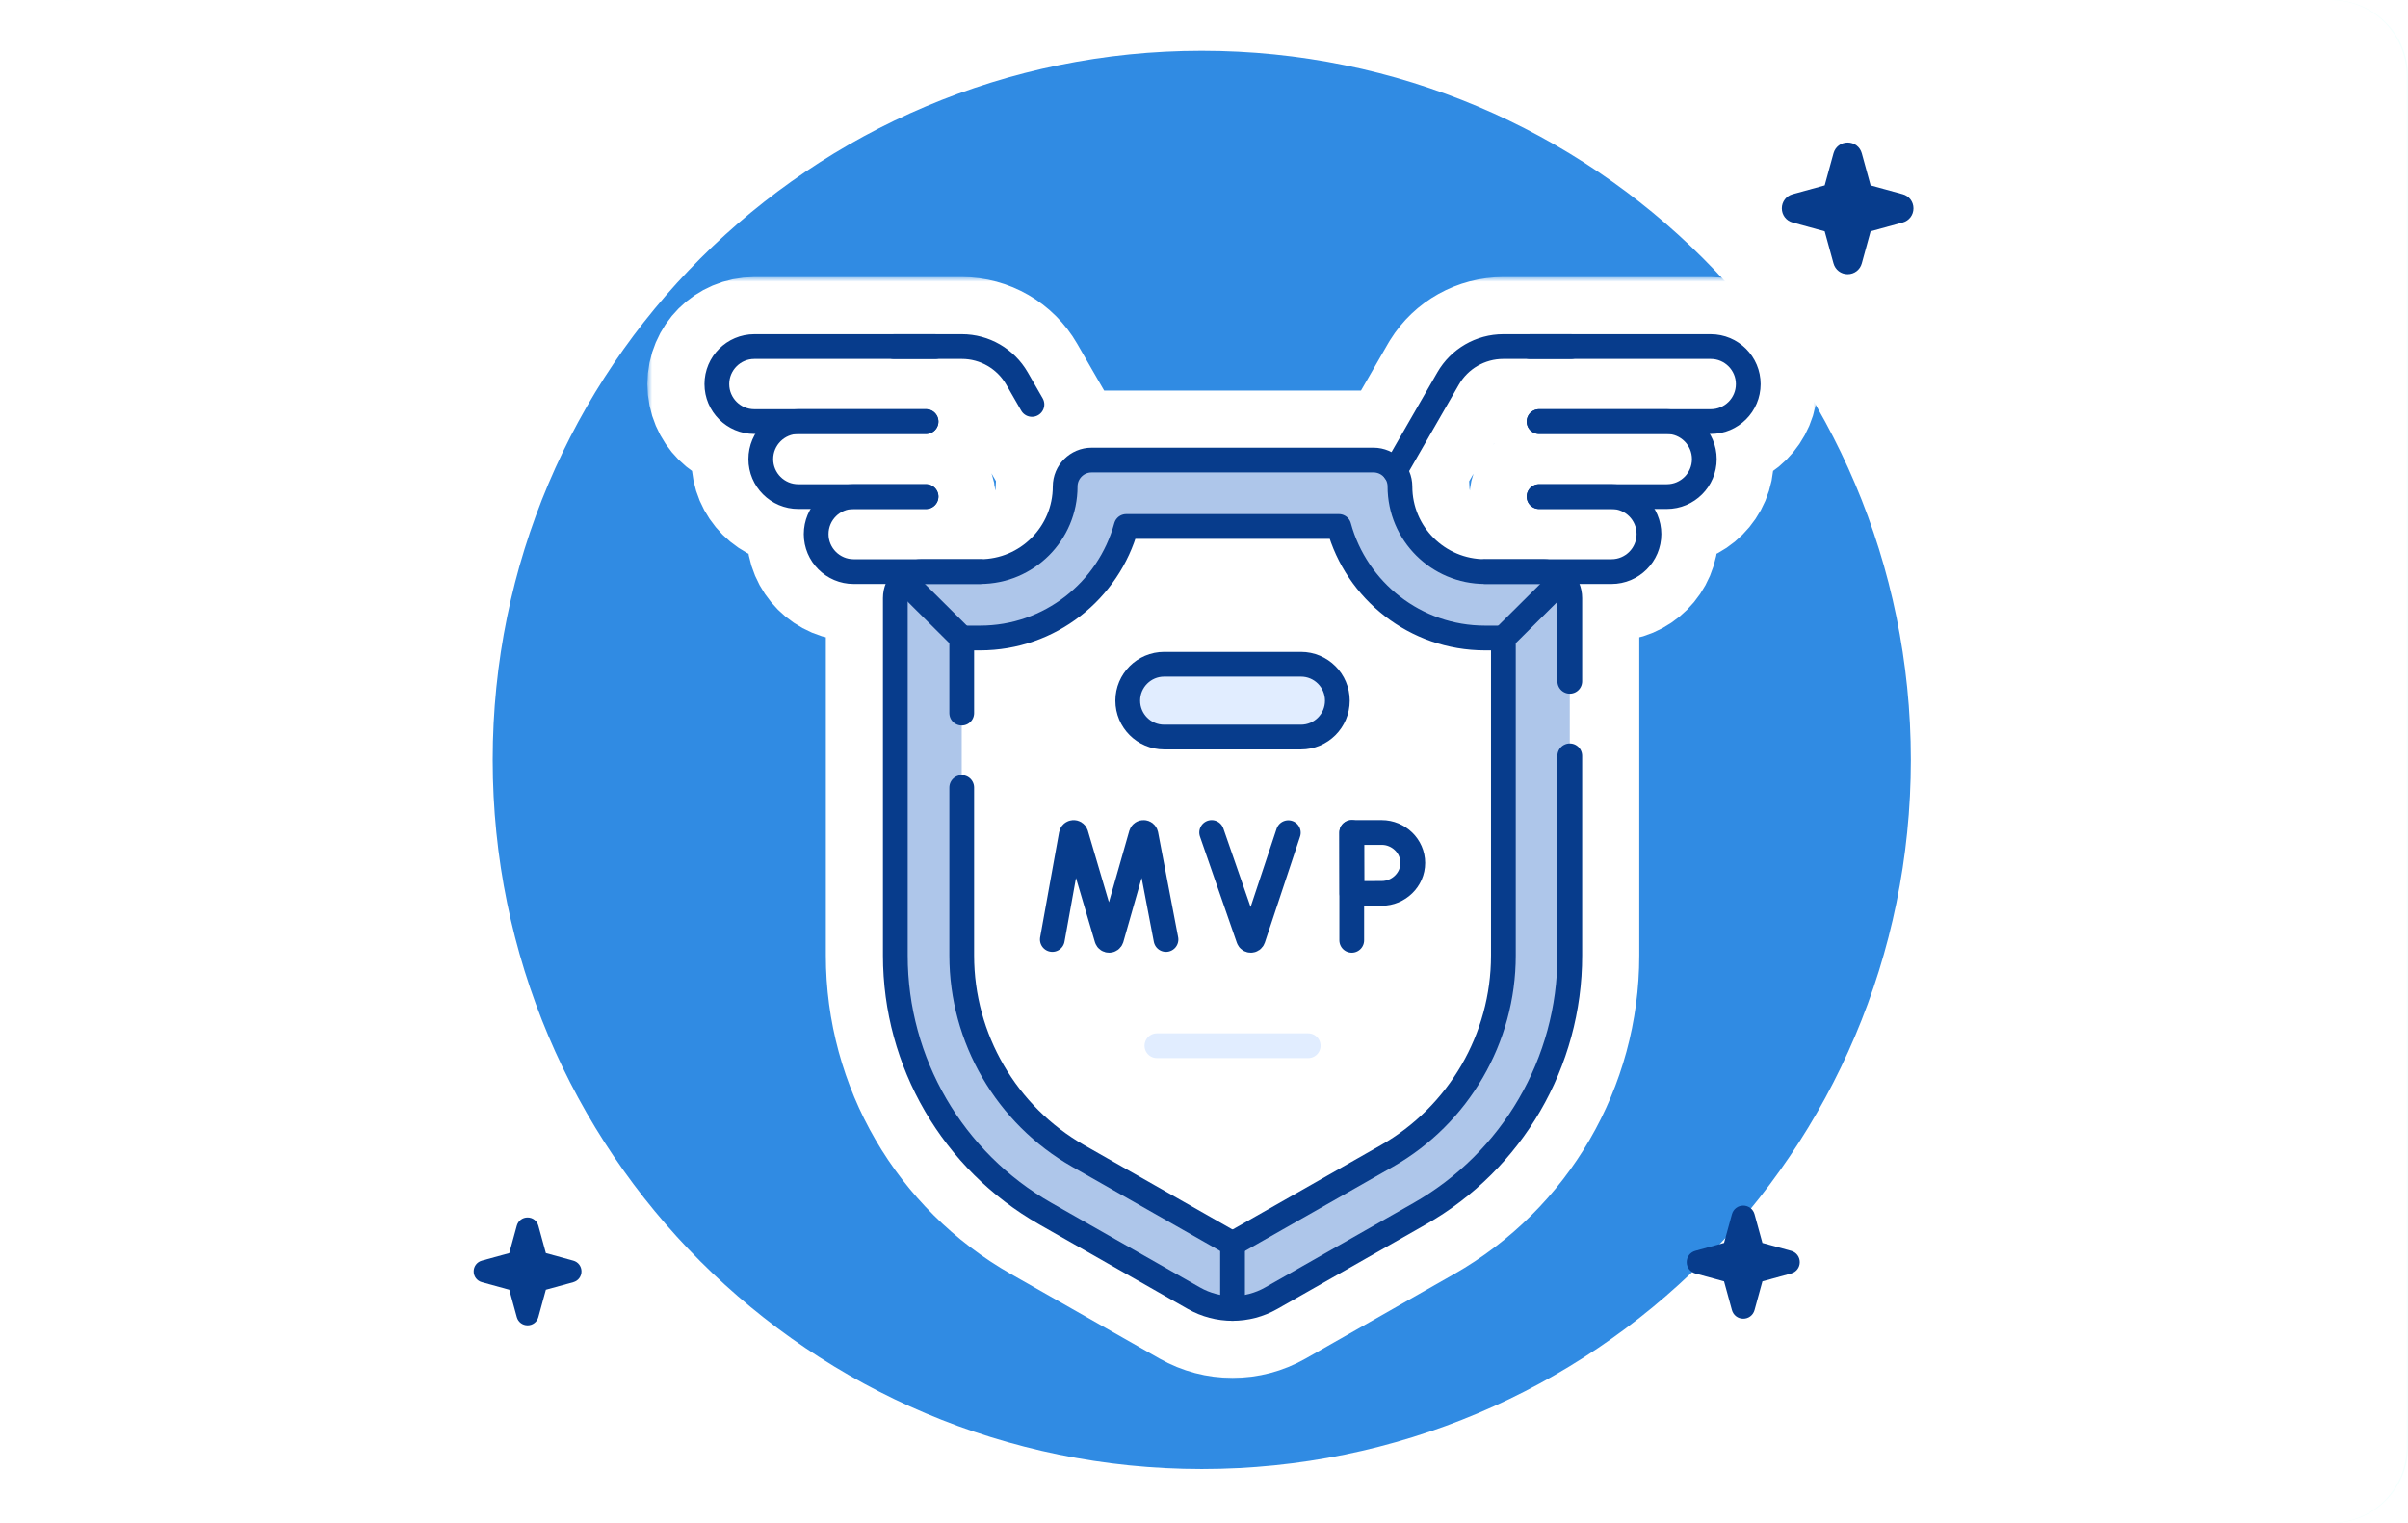 <?xml version="1.0" encoding="UTF-8"?> <svg xmlns="http://www.w3.org/2000/svg" width="253" height="160" viewBox="0 0 253 160" fill="none"><g clip-path="url(#clip0_2028_15035)"><rect width="253" height="160" fill="white"></rect><path d="M0 8C0 3.582 3.582 0 8 0H245C249.418 0 253 3.582 253 8V152C253 156.418 249.418 160 245 160H8C3.582 160 0 156.418 0 152V8Z" fill="#F4FFFE"></path><path d="M95.074 111.587L100.172 101.391L112.918 109.038L107.82 119.235L95.074 111.587Z" fill="#55C6C2"></path><path d="M102.601 88.112L97.093 97.655C96.492 98.697 96.847 100.028 97.889 100.629L114.238 110.068C115.28 110.669 116.611 110.314 117.213 109.272L122.718 99.74" fill="#C1F1E4"></path><path d="M102.601 88.112L97.093 97.655C96.492 98.697 96.847 100.028 97.889 100.629L114.238 110.068C115.28 110.669 116.611 110.314 117.213 109.272L122.718 99.74" stroke="#034D4C" stroke-width="2" stroke-miterlimit="10" stroke-linecap="round" stroke-linejoin="round"></path><path d="M108.457 123.695L97.376 145.488L92.844 143.77L76.905 135.764L75.369 134.741L86.152 117.004L90.613 110.312L109.148 120.922L108.457 123.695Z" fill="#00E1C9"></path><path d="M84.413 119.616L89.107 111.484C89.704 110.448 91.039 110.089 92.081 110.692L108.431 120.128C109.473 120.731 109.829 122.063 109.226 123.102L97.759 145.128C97.507 145.612 96.913 145.804 96.425 145.56L76.013 135.354C75.475 135.085 75.295 134.406 75.628 133.905L79.461 128.156" stroke="#034D4C" stroke-width="2" stroke-miterlimit="10" stroke-linecap="round" stroke-linejoin="round"></path><path d="M91.303 67.81C90.51 64.524 90.09 61.092 90.09 57.562C90.09 33.505 109.595 14 133.654 14C157.711 14 177.216 33.505 177.216 57.562C177.216 81.621 157.711 101.125 133.654 101.125C116.136 101.125 101.032 90.784 94.113 75.873" fill="#00E1C9"></path><path d="M91.303 67.81C90.51 64.524 90.09 61.092 90.09 57.562C90.09 33.505 109.595 14 133.654 14C157.711 14 177.216 33.505 177.216 57.562C177.216 81.621 157.711 101.125 133.654 101.125C116.136 101.125 101.032 90.784 94.113 75.873" stroke="#034D4C" stroke-width="2" stroke-miterlimit="10" stroke-linecap="round" stroke-linejoin="round"></path><path d="M106.544 119.039L112.352 108.979" stroke="#034D4C" stroke-width="2" stroke-miterlimit="10" stroke-linecap="round" stroke-linejoin="round"></path><path d="M99.776 101.718L93.967 111.778" stroke="#034D4C" stroke-width="2" stroke-miterlimit="10" stroke-linecap="round" stroke-linejoin="round"></path><path d="M157.371 30.939C151.062 25.31 142.753 21.887 133.653 21.887C113.98 21.887 97.976 37.891 97.976 57.562C97.976 77.235 113.98 93.239 133.653 93.239C153.324 93.239 169.327 77.235 169.327 57.562C169.327 50.053 166.995 43.08 163.019 37.328" fill="white"></path><path d="M157.371 30.939C151.062 25.31 142.753 21.887 133.653 21.887C113.98 21.887 97.976 37.891 97.976 57.562C97.976 77.235 113.98 93.239 133.653 93.239C153.324 93.239 169.327 77.235 169.327 57.562C169.327 50.053 166.995 43.08 163.019 37.328" stroke="#034D4C" stroke-width="2" stroke-miterlimit="10" stroke-linecap="round" stroke-linejoin="round"></path><path d="M144.532 52.48L151.304 45.708L144.532 38.936" stroke="#034D4C" stroke-width="2" stroke-miterlimit="10" stroke-linecap="round" stroke-linejoin="round"></path><path d="M122.386 52.48L115.614 45.708L122.386 38.936" stroke="#034D4C" stroke-width="2" stroke-miterlimit="10" stroke-linecap="round" stroke-linejoin="round"></path><path d="M131.965 38.936L134.958 52.48" stroke="#034D4C" stroke-width="2" stroke-miterlimit="10" stroke-linecap="round" stroke-linejoin="round"></path><path d="M139.975 66.93H128.915" stroke="#034D4C" stroke-width="2" stroke-miterlimit="10" stroke-linecap="round" stroke-linejoin="round"></path><path d="M122.423 66.93H112.918" stroke="#034D4C" stroke-width="2" stroke-miterlimit="10" stroke-linecap="round" stroke-linejoin="round"></path><path d="M126.366 74.928H152.909" stroke="#034D4C" stroke-width="2" stroke-miterlimit="10" stroke-linecap="round" stroke-linejoin="round"></path><path d="M112.918 74.928H119.466" stroke="#034D4C" stroke-width="2" stroke-miterlimit="10" stroke-linecap="round" stroke-linejoin="round"></path><path d="M148.91 66.93H153.067" stroke="#034D4C" stroke-width="2" stroke-miterlimit="10" stroke-linecap="round" stroke-linejoin="round"></path><path d="M-0.134 8C-0.134 3.582 3.448 0 7.866 0H244.866C249.284 0 252.866 3.582 252.866 8V152C252.866 156.418 249.284 160 244.866 160H7.866C3.448 160 -0.134 156.418 -0.134 152V8Z" fill="white"></path><path d="M126.265 154.329C167.41 154.329 200.765 120.974 200.765 79.829C200.765 38.684 167.41 5.329 126.265 5.329C85.12 5.329 51.765 38.684 51.765 79.829C51.765 120.974 85.12 154.329 126.265 154.329Z" fill="#308BE3"></path><path d="M60.232 132.433L57.353 131.642L56.563 128.764C56.421 128.247 55.966 127.9 55.43 127.9C54.894 127.9 54.439 128.247 54.297 128.764L53.507 131.642L50.629 132.433C50.112 132.575 49.765 133.03 49.765 133.566C49.765 134.102 50.112 134.557 50.629 134.699L53.507 135.49L54.297 138.367C54.439 138.884 54.895 139.231 55.43 139.231C55.966 139.231 56.421 138.884 56.563 138.367L57.353 135.49L60.232 134.699C60.748 134.557 61.095 134.102 61.095 133.566C61.095 133.03 60.748 132.575 60.232 132.433Z" fill="#073C8C"></path><path d="M188.189 131.405L185.171 130.576L184.343 127.559C184.194 127.017 183.717 126.653 183.155 126.653C182.593 126.653 182.116 127.017 181.967 127.559L181.139 130.576L178.121 131.405C177.58 131.554 177.216 132.031 177.216 132.593C177.216 133.154 177.58 133.632 178.121 133.781L181.139 134.61L181.967 137.627C182.116 138.168 182.594 138.532 183.155 138.532C183.717 138.532 184.194 138.168 184.343 137.627L185.171 134.61L188.189 133.781C188.731 133.632 189.094 133.154 189.094 132.593C189.094 132.031 188.731 131.554 188.189 131.405Z" fill="#073C8C"></path><path d="M199.907 20.401L196.538 19.475L195.612 16.106C195.427 15.428 194.829 14.973 194.126 14.973C193.423 14.973 192.825 15.428 192.639 16.106L191.713 19.475L188.345 20.401C187.666 20.587 187.211 21.184 187.211 21.887C187.211 22.591 187.666 23.188 188.344 23.374L191.713 24.3L192.639 27.669C192.825 28.347 193.423 28.802 194.126 28.802C194.829 28.802 195.426 28.347 195.612 27.669L196.538 24.3L199.907 23.374C200.585 23.188 201.04 22.591 201.04 21.887C201.04 21.184 200.585 20.587 199.907 20.401Z" fill="#073C8C"></path><g filter="url(#filter0_d_2028_15035)"><mask id="path-26-outside-1_2028_15035" maskUnits="userSpaceOnUse" x="65.018" y="26.109" width="123" height="116" fill="black"><rect fill="white" x="65.018" y="26.109" width="123" height="116"></rect><path fill-rule="evenodd" clip-rule="evenodd" d="M98.057 32.109C100.917 32.109 103.557 33.638 104.982 36.117L106.548 38.84L109.81 44.49C110.373 44.197 111.013 44.031 111.691 44.031H141.31C141.992 44.031 142.634 44.199 143.199 44.495L148.018 36.117L148.155 35.888C149.607 33.544 152.173 32.109 154.943 32.109H162.055C162.062 32.109 162.068 32.11 162.075 32.11H176.743C179.636 32.11 181.982 34.456 181.982 37.349C181.982 40.243 179.636 42.589 176.743 42.589H176.651C177.104 43.364 177.366 44.266 177.366 45.229C177.365 48.123 175.02 50.468 172.126 50.469H170.835C171.289 51.245 171.55 52.147 171.55 53.109C171.55 56.001 169.203 58.346 166.312 58.347H162.955C163.133 58.805 163.232 59.303 163.232 59.825V97.386C163.232 109.069 156.961 119.853 146.807 125.632L131.209 134.509C128.291 136.17 124.711 136.17 121.792 134.509L106.194 125.632C96.04 119.853 89.769 109.069 89.769 97.386V59.825C89.769 59.303 89.868 58.805 90.046 58.347H86.688C83.797 58.346 81.451 56.001 81.451 53.109C81.451 52.147 81.712 51.245 82.165 50.469H80.874C77.981 50.469 75.635 48.123 75.635 45.229C75.635 44.266 75.896 43.364 76.349 42.589H76.257C73.364 42.589 71.018 40.243 71.018 37.349C71.018 34.456 73.364 32.11 76.257 32.11H90.926C90.932 32.11 90.939 32.109 90.945 32.109H98.057ZM95.239 34.71H76.257C74.8 34.71 73.618 35.892 73.618 37.349C73.618 38.807 74.799 39.989 76.257 39.989H94.295C94.43 39.989 94.56 40.01 94.682 40.048L94.801 40.092C94.84 40.108 94.878 40.126 94.915 40.146C95.099 40.246 95.256 40.39 95.373 40.562C95.419 40.632 95.46 40.705 95.493 40.783C95.558 40.939 95.595 41.11 95.595 41.29C95.595 41.559 95.513 41.809 95.373 42.017C95.326 42.086 95.273 42.15 95.214 42.209C95.185 42.238 95.154 42.266 95.122 42.293C95.058 42.346 94.988 42.392 94.915 42.432C94.731 42.532 94.519 42.59 94.295 42.59H80.874C79.417 42.59 78.235 43.772 78.235 45.229C78.235 46.687 79.417 47.869 80.874 47.869H94.295L94.428 47.875C94.778 47.91 95.087 48.085 95.298 48.342C95.325 48.374 95.35 48.407 95.374 48.442C95.467 48.581 95.535 48.74 95.57 48.91C95.587 48.994 95.595 49.08 95.595 49.169C95.595 49.887 95.013 50.469 94.295 50.469H86.688C85.959 50.469 85.302 50.763 84.823 51.242C84.344 51.721 84.05 52.38 84.05 53.109C84.05 54.565 85.233 55.747 86.688 55.747H99.976C104.193 55.747 107.612 52.328 107.613 48.11C107.613 47.529 107.734 46.976 107.954 46.475L104.296 40.141L104.295 40.139L102.728 37.413C101.767 35.741 99.986 34.709 98.057 34.709H95.257C95.251 34.709 95.245 34.71 95.239 34.71ZM154.943 34.709C153.014 34.709 151.233 35.74 150.272 37.412L145.052 46.488C145.268 46.985 145.388 47.534 145.388 48.11C145.389 52.328 148.807 55.747 153.025 55.747H166.312C167.767 55.747 168.95 54.565 168.95 53.109C168.95 52.379 168.656 51.721 168.177 51.242C167.698 50.763 167.041 50.469 166.312 50.469H158.705C157.987 50.468 157.405 49.887 157.405 49.169C157.405 48.76 157.593 48.396 157.888 48.158C157.893 48.154 157.899 48.15 157.904 48.145C157.948 48.111 157.995 48.079 158.043 48.051C158.16 47.982 158.287 47.93 158.423 47.9C158.436 47.897 158.449 47.894 158.462 47.892C158.539 47.877 158.618 47.869 158.699 47.869H172.126C173.584 47.869 174.766 46.687 174.766 45.229C174.766 43.772 173.584 42.59 172.126 42.59H158.706C158.571 42.59 158.441 42.569 158.319 42.531C158.278 42.518 158.238 42.504 158.199 42.487C158.104 42.447 158.017 42.395 157.935 42.335C157.883 42.296 157.833 42.255 157.787 42.209C157.74 42.162 157.698 42.112 157.659 42.059C157.592 41.968 157.537 41.869 157.496 41.763C157.438 41.616 157.405 41.456 157.405 41.289C157.405 40.571 157.987 39.989 158.705 39.989H176.743C178.2 39.989 179.382 38.807 179.382 37.349C179.382 35.892 178.2 34.71 176.743 34.71H157.761C157.755 34.71 157.749 34.709 157.743 34.709H154.943Z"></path></mask><path fill-rule="evenodd" clip-rule="evenodd" d="M98.057 32.109C100.917 32.109 103.557 33.638 104.982 36.117L106.548 38.84L109.81 44.49C110.373 44.197 111.013 44.031 111.691 44.031H141.31C141.992 44.031 142.634 44.199 143.199 44.495L148.018 36.117L148.155 35.888C149.607 33.544 152.173 32.109 154.943 32.109H162.055C162.062 32.109 162.068 32.11 162.075 32.11H176.743C179.636 32.11 181.982 34.456 181.982 37.349C181.982 40.243 179.636 42.589 176.743 42.589H176.651C177.104 43.364 177.366 44.266 177.366 45.229C177.365 48.123 175.02 50.468 172.126 50.469H170.835C171.289 51.245 171.55 52.147 171.55 53.109C171.55 56.001 169.203 58.346 166.312 58.347H162.955C163.133 58.805 163.232 59.303 163.232 59.825V97.386C163.232 109.069 156.961 119.853 146.807 125.632L131.209 134.509C128.291 136.17 124.711 136.17 121.792 134.509L106.194 125.632C96.04 119.853 89.769 109.069 89.769 97.386V59.825C89.769 59.303 89.868 58.805 90.046 58.347H86.688C83.797 58.346 81.451 56.001 81.451 53.109C81.451 52.147 81.712 51.245 82.165 50.469H80.874C77.981 50.469 75.635 48.123 75.635 45.229C75.635 44.266 75.896 43.364 76.349 42.589H76.257C73.364 42.589 71.018 40.243 71.018 37.349C71.018 34.456 73.364 32.11 76.257 32.11H90.926C90.932 32.11 90.939 32.109 90.945 32.109H98.057ZM95.239 34.71H76.257C74.8 34.71 73.618 35.892 73.618 37.349C73.618 38.807 74.799 39.989 76.257 39.989H94.295C94.43 39.989 94.56 40.01 94.682 40.048L94.801 40.092C94.84 40.108 94.878 40.126 94.915 40.146C95.099 40.246 95.256 40.39 95.373 40.562C95.419 40.632 95.46 40.705 95.493 40.783C95.558 40.939 95.595 41.11 95.595 41.29C95.595 41.559 95.513 41.809 95.373 42.017C95.326 42.086 95.273 42.15 95.214 42.209C95.185 42.238 95.154 42.266 95.122 42.293C95.058 42.346 94.988 42.392 94.915 42.432C94.731 42.532 94.519 42.59 94.295 42.59H80.874C79.417 42.59 78.235 43.772 78.235 45.229C78.235 46.687 79.417 47.869 80.874 47.869H94.295L94.428 47.875C94.778 47.91 95.087 48.085 95.298 48.342C95.325 48.374 95.35 48.407 95.374 48.442C95.467 48.581 95.535 48.74 95.57 48.91C95.587 48.994 95.595 49.08 95.595 49.169C95.595 49.887 95.013 50.469 94.295 50.469H86.688C85.959 50.469 85.302 50.763 84.823 51.242C84.344 51.721 84.05 52.38 84.05 53.109C84.05 54.565 85.233 55.747 86.688 55.747H99.976C104.193 55.747 107.612 52.328 107.613 48.11C107.613 47.529 107.734 46.976 107.954 46.475L104.296 40.141L104.295 40.139L102.728 37.413C101.767 35.741 99.986 34.709 98.057 34.709H95.257C95.251 34.709 95.245 34.71 95.239 34.71ZM154.943 34.709C153.014 34.709 151.233 35.74 150.272 37.412L145.052 46.488C145.268 46.985 145.388 47.534 145.388 48.11C145.389 52.328 148.807 55.747 153.025 55.747H166.312C167.767 55.747 168.95 54.565 168.95 53.109C168.95 52.379 168.656 51.721 168.177 51.242C167.698 50.763 167.041 50.469 166.312 50.469H158.705C157.987 50.468 157.405 49.887 157.405 49.169C157.405 48.76 157.593 48.396 157.888 48.158C157.893 48.154 157.899 48.15 157.904 48.145C157.948 48.111 157.995 48.079 158.043 48.051C158.16 47.982 158.287 47.93 158.423 47.9C158.436 47.897 158.449 47.894 158.462 47.892C158.539 47.877 158.618 47.869 158.699 47.869H172.126C173.584 47.869 174.766 46.687 174.766 45.229C174.766 43.772 173.584 42.59 172.126 42.59H158.706C158.571 42.59 158.441 42.569 158.319 42.531C158.278 42.518 158.238 42.504 158.199 42.487C158.104 42.447 158.017 42.395 157.935 42.335C157.883 42.296 157.833 42.255 157.787 42.209C157.74 42.162 157.698 42.112 157.659 42.059C157.592 41.968 157.537 41.869 157.496 41.763C157.438 41.616 157.405 41.456 157.405 41.289C157.405 40.571 157.987 39.989 158.705 39.989H176.743C178.2 39.989 179.382 38.807 179.382 37.349C179.382 35.892 178.2 34.71 176.743 34.71H157.761C157.755 34.71 157.749 34.709 157.743 34.709H154.943Z" fill="white"></path><path fill-rule="evenodd" clip-rule="evenodd" d="M98.057 32.109C100.917 32.109 103.557 33.638 104.982 36.117L106.548 38.84L109.81 44.49C110.373 44.197 111.013 44.031 111.691 44.031H141.31C141.992 44.031 142.634 44.199 143.199 44.495L148.018 36.117L148.155 35.888C149.607 33.544 152.173 32.109 154.943 32.109H162.055C162.062 32.109 162.068 32.11 162.075 32.11H176.743C179.636 32.11 181.982 34.456 181.982 37.349C181.982 40.243 179.636 42.589 176.743 42.589H176.651C177.104 43.364 177.366 44.266 177.366 45.229C177.365 48.123 175.02 50.468 172.126 50.469H170.835C171.289 51.245 171.55 52.147 171.55 53.109C171.55 56.001 169.203 58.346 166.312 58.347H162.955C163.133 58.805 163.232 59.303 163.232 59.825V97.386C163.232 109.069 156.961 119.853 146.807 125.632L131.209 134.509C128.291 136.17 124.711 136.17 121.792 134.509L106.194 125.632C96.04 119.853 89.769 109.069 89.769 97.386V59.825C89.769 59.303 89.868 58.805 90.046 58.347H86.688C83.797 58.346 81.451 56.001 81.451 53.109C81.451 52.147 81.712 51.245 82.165 50.469H80.874C77.981 50.469 75.635 48.123 75.635 45.229C75.635 44.266 75.896 43.364 76.349 42.589H76.257C73.364 42.589 71.018 40.243 71.018 37.349C71.018 34.456 73.364 32.11 76.257 32.11H90.926C90.932 32.11 90.939 32.109 90.945 32.109H98.057ZM95.239 34.71H76.257C74.8 34.71 73.618 35.892 73.618 37.349C73.618 38.807 74.799 39.989 76.257 39.989H94.295C94.43 39.989 94.56 40.01 94.682 40.048L94.801 40.092C94.84 40.108 94.878 40.126 94.915 40.146C95.099 40.246 95.256 40.39 95.373 40.562C95.419 40.632 95.46 40.705 95.493 40.783C95.558 40.939 95.595 41.11 95.595 41.29C95.595 41.559 95.513 41.809 95.373 42.017C95.326 42.086 95.273 42.15 95.214 42.209C95.185 42.238 95.154 42.266 95.122 42.293C95.058 42.346 94.988 42.392 94.915 42.432C94.731 42.532 94.519 42.59 94.295 42.59H80.874C79.417 42.59 78.235 43.772 78.235 45.229C78.235 46.687 79.417 47.869 80.874 47.869H94.295L94.428 47.875C94.778 47.91 95.087 48.085 95.298 48.342C95.325 48.374 95.35 48.407 95.374 48.442C95.467 48.581 95.535 48.74 95.57 48.91C95.587 48.994 95.595 49.08 95.595 49.169C95.595 49.887 95.013 50.469 94.295 50.469H86.688C85.959 50.469 85.302 50.763 84.823 51.242C84.344 51.721 84.05 52.38 84.05 53.109C84.05 54.565 85.233 55.747 86.688 55.747H99.976C104.193 55.747 107.612 52.328 107.613 48.11C107.613 47.529 107.734 46.976 107.954 46.475L104.296 40.141L104.295 40.139L102.728 37.413C101.767 35.741 99.986 34.709 98.057 34.709H95.257C95.251 34.709 95.245 34.71 95.239 34.71ZM154.943 34.709C153.014 34.709 151.233 35.74 150.272 37.412L145.052 46.488C145.268 46.985 145.388 47.534 145.388 48.11C145.389 52.328 148.807 55.747 153.025 55.747H166.312C167.767 55.747 168.95 54.565 168.95 53.109C168.95 52.379 168.656 51.721 168.177 51.242C167.698 50.763 167.041 50.469 166.312 50.469H158.705C157.987 50.468 157.405 49.887 157.405 49.169C157.405 48.76 157.593 48.396 157.888 48.158C157.893 48.154 157.899 48.15 157.904 48.145C157.948 48.111 157.995 48.079 158.043 48.051C158.16 47.982 158.287 47.93 158.423 47.9C158.436 47.897 158.449 47.894 158.462 47.892C158.539 47.877 158.618 47.869 158.699 47.869H172.126C173.584 47.869 174.766 46.687 174.766 45.229C174.766 43.772 173.584 42.59 172.126 42.59H158.706C158.571 42.59 158.441 42.569 158.319 42.531C158.278 42.518 158.238 42.504 158.199 42.487C158.104 42.447 158.017 42.395 157.935 42.335C157.883 42.296 157.833 42.255 157.787 42.209C157.74 42.162 157.698 42.112 157.659 42.059C157.592 41.968 157.537 41.869 157.496 41.763C157.438 41.616 157.405 41.456 157.405 41.289C157.405 40.571 157.987 39.989 158.705 39.989H176.743C178.2 39.989 179.382 38.807 179.382 37.349C179.382 35.892 178.2 34.71 176.743 34.71H157.761C157.755 34.71 157.749 34.709 157.743 34.709H154.943Z" stroke="white" stroke-width="12" stroke-miterlimit="10" stroke-linecap="round" stroke-linejoin="round" mask="url(#path-26-outside-1_2028_15035)"></path><path d="M161.932 68.573V59.825C161.932 58.291 160.688 57.047 159.154 57.047H153.025C148.089 57.047 144.088 53.045 144.088 48.109C144.088 46.575 142.844 45.331 141.309 45.331H111.691C110.157 45.331 108.913 46.575 108.913 48.109C108.913 53.045 104.911 57.047 99.975 57.047H93.847C92.312 57.047 91.069 58.291 91.069 59.825V97.385C91.069 108.601 97.089 118.954 106.837 124.502L122.435 133.379C124.955 134.813 128.045 134.813 130.566 133.379L146.164 124.502C155.912 118.954 161.932 108.601 161.932 97.385V76.403" fill="#AEC6EA"></path><path d="M161.932 68.573V59.825C161.932 58.291 160.688 57.047 159.154 57.047H153.025C148.089 57.047 144.088 53.045 144.088 48.109C144.088 46.575 142.844 45.331 141.309 45.331H111.691C110.157 45.331 108.913 46.575 108.913 48.109C108.913 53.045 104.911 57.047 99.975 57.047H93.847C92.312 57.047 91.069 58.291 91.069 59.825V97.385C91.069 108.601 97.089 118.954 106.837 124.502L122.435 133.379C124.955 134.813 128.045 134.813 130.566 133.379L146.164 124.502C155.912 118.954 161.932 108.601 161.932 97.385V76.403" stroke="#073C8C" stroke-width="2.6" stroke-miterlimit="10" stroke-linecap="round" stroke-linejoin="round"></path><path d="M98.046 71.916V64.024H99.975C107.298 64.024 113.482 59.053 115.328 52.308H137.673C139.519 59.053 145.702 64.024 153.025 64.024H154.955V97.385C154.955 106.073 150.264 114.14 142.713 118.438L127.115 127.315C126.878 127.449 126.65 127.477 126.5 127.477C126.35 127.477 126.122 127.449 125.886 127.315L110.288 118.438C102.737 114.14 98.046 106.073 98.046 97.385V79.731" fill="white"></path><path d="M98.046 71.916V64.024H99.975C107.298 64.024 113.482 59.053 115.328 52.308H137.673C139.519 59.053 145.702 64.024 153.025 64.024H154.955V97.385C154.955 106.073 150.264 114.14 142.713 118.438L127.115 127.315C126.878 127.449 126.65 127.477 126.5 127.477C126.35 127.477 126.122 127.449 125.886 127.315L110.288 118.438C102.737 114.14 98.046 106.073 98.046 97.385V79.731" stroke="#073C8C" stroke-width="2.6" stroke-miterlimit="10" stroke-linecap="round" stroke-linejoin="round"></path><path d="M98.046 64.024L91.865 57.88" stroke="#073C8C" stroke-width="2.6" stroke-miterlimit="10" stroke-linecap="round" stroke-linejoin="round"></path><path d="M154.955 64.024L161.136 57.88" stroke="#073C8C" stroke-width="2.6" stroke-miterlimit="10" stroke-linecap="round" stroke-linejoin="round"></path><path d="M107.564 95.697L109.555 84.665C109.605 84.406 109.965 84.382 110.049 84.632L113.288 95.611C113.367 95.845 113.698 95.843 113.774 95.608L116.903 84.633C116.984 84.383 117.344 84.404 117.397 84.661L119.506 95.697" stroke="#073C8C" stroke-width="2.6" stroke-miterlimit="10" stroke-linecap="round" stroke-linejoin="round"></path><path d="M124.305 84.457L128.178 95.615C128.259 95.844 128.583 95.841 128.661 95.612L132.36 84.477" stroke="#073C8C" stroke-width="2.6" stroke-miterlimit="10" stroke-linecap="round" stroke-linejoin="round"></path><path d="M139.023 84.456V95.785" stroke="#073C8C" stroke-width="2.6" stroke-miterlimit="10" stroke-linecap="round" stroke-linejoin="round"></path><path d="M145.437 87.653C145.437 89.419 143.943 90.851 142.177 90.851C141.301 90.851 139.045 90.865 139.045 90.865C139.045 90.865 139.031 88.543 139.031 87.653C139.031 86.922 139.023 84.456 139.023 84.456H142.177C143.943 84.456 145.437 85.888 145.437 87.653Z" stroke="#073C8C" stroke-width="2.6" stroke-miterlimit="10" stroke-linecap="round" stroke-linejoin="round"></path><path d="M133.687 74.432H119.313C117.202 74.432 115.489 72.719 115.489 70.608C115.489 68.495 117.202 66.783 119.313 66.783H133.687C135.799 66.783 137.511 68.495 137.511 70.608C137.511 72.719 135.799 74.432 133.687 74.432Z" fill="#E1EDFF" stroke="#073C8C" stroke-width="2.6" stroke-miterlimit="10" stroke-linecap="round" stroke-linejoin="round"></path><path d="M118.552 106.857H134.448" stroke="#E1EDFF" stroke-width="2.6" stroke-miterlimit="10" stroke-linecap="round" stroke-linejoin="round"></path><path d="M126.5 127.477V134.455" stroke="#073C8C" stroke-width="2.6" stroke-miterlimit="10" stroke-linecap="round" stroke-linejoin="round"></path><path d="M94.295 41.289H76.257C74.081 41.289 72.318 39.526 72.318 37.35C72.318 35.174 74.081 33.41 76.257 33.41H95.239" stroke="#073C8C" stroke-width="2.6" stroke-miterlimit="10" stroke-linecap="round" stroke-linejoin="round"></path><path d="M94.295 49.168H80.874C78.698 49.168 76.935 47.405 76.935 45.229C76.935 43.053 78.698 41.289 80.874 41.289H94.295" stroke="#073C8C" stroke-width="2.6" stroke-miterlimit="10" stroke-linecap="round" stroke-linejoin="round"></path><path d="M94.296 49.169H86.689C85.6 49.169 84.617 49.609 83.904 50.322C83.191 51.035 82.751 52.021 82.751 53.109C82.751 55.283 84.515 57.047 86.689 57.047H93.847H99.976" stroke="#073C8C" stroke-width="2.6" stroke-miterlimit="10" stroke-linecap="round" stroke-linejoin="round"></path><path d="M90.945 33.409H98.057C100.452 33.409 102.662 34.689 103.855 36.765L105.422 39.49" stroke="#073C8C" stroke-width="2.6" stroke-miterlimit="10" stroke-linecap="round" stroke-linejoin="round"></path><path d="M158.705 41.289H176.743C178.919 41.289 180.683 39.526 180.683 37.35C180.683 35.174 178.919 33.41 176.743 33.41H157.762" stroke="#073C8C" stroke-width="2.6" stroke-miterlimit="10" stroke-linecap="round" stroke-linejoin="round"></path><path d="M158.705 49.168H172.126C174.302 49.168 176.066 47.405 176.066 45.229C176.066 43.053 174.302 41.289 172.126 41.289H158.705" stroke="#073C8C" stroke-width="2.6" stroke-miterlimit="10" stroke-linecap="round" stroke-linejoin="round"></path><path d="M158.705 49.169H166.312C167.4 49.169 168.383 49.609 169.096 50.322C169.809 51.035 170.25 52.021 170.25 53.109C170.25 55.283 168.486 57.047 166.312 57.047H159.154H153.025" stroke="#073C8C" stroke-width="2.6" stroke-miterlimit="10" stroke-linecap="round" stroke-linejoin="round"></path><path d="M143.56 46.478L149.146 36.765C150.338 34.689 152.549 33.409 154.943 33.409H162.056" stroke="#073C8C" stroke-width="2.6" stroke-miterlimit="10" stroke-linecap="round" stroke-linejoin="round"></path></g></g><defs><filter id="filter0_d_2028_15035" x="56.018" y="17.109" width="146.964" height="139.645" filterUnits="userSpaceOnUse" color-interpolation-filters="sRGB"><feFlood flood-opacity="0" result="BackgroundImageFix"></feFlood><feColorMatrix in="SourceAlpha" type="matrix" values="0 0 0 0 0 0 0 0 0 0 0 0 0 0 0 0 0 0 127 0" result="hardAlpha"></feColorMatrix><feOffset dx="3" dy="3"></feOffset><feGaussianBlur stdDeviation="6"></feGaussianBlur><feComposite in2="hardAlpha" operator="out"></feComposite><feColorMatrix type="matrix" values="0 0 0 0 0 0 0 0 0 0.012 0 0 0 0 0.271 0 0 0 0.32 0"></feColorMatrix><feBlend mode="normal" in2="BackgroundImageFix" result="effect1_dropShadow_2028_15035"></feBlend><feBlend mode="normal" in="SourceGraphic" in2="effect1_dropShadow_2028_15035" result="shape"></feBlend></filter><clipPath id="clip0_2028_15035"><rect width="253" height="160" fill="white"></rect></clipPath></defs></svg> 